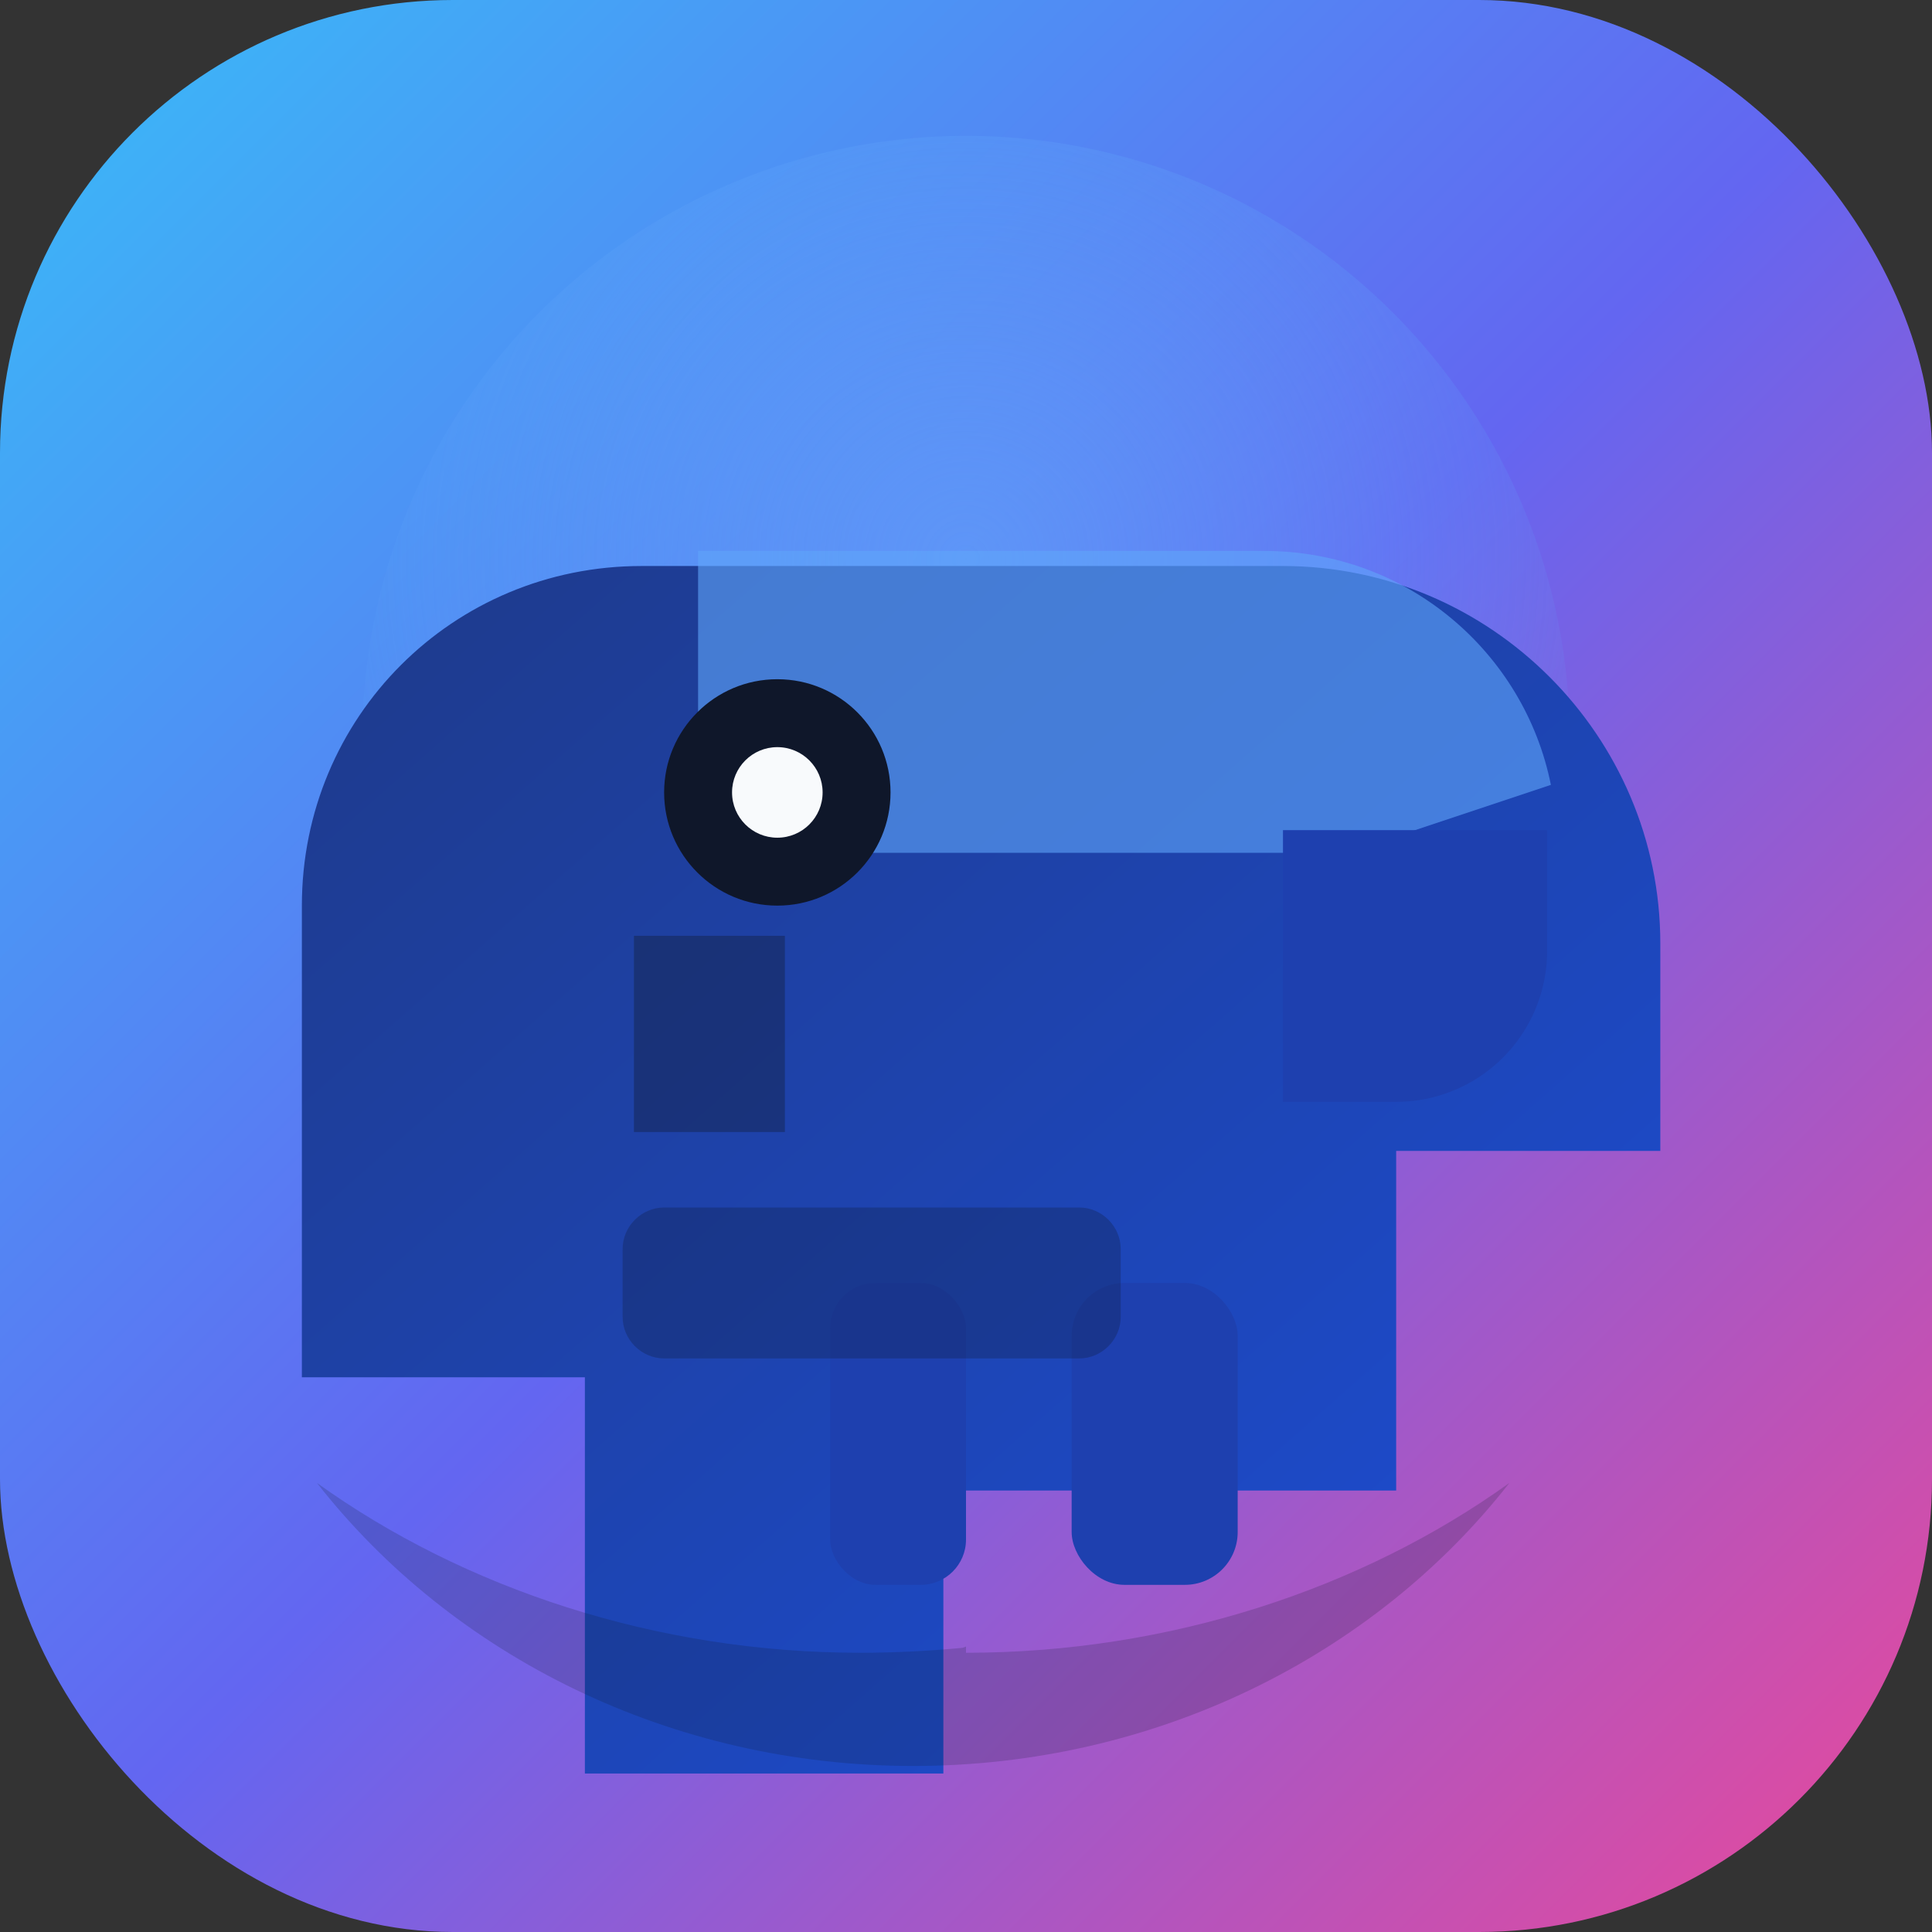 <svg xmlns="http://www.w3.org/2000/svg" viewBox="0 0 512 512" width="512" height="512">
  <rect x="0" y="0" width="512" height="512" fill="#333333" stroke="none"/>
  <defs>
    <linearGradient id="dinoGradient" x1="0%" y1="0%" x2="100%" y2="100%">
      <stop offset="0%" stop-color="#38bdf8"/>
      <stop offset="50%" stop-color="#6366f1"/>
      <stop offset="100%" stop-color="#ec4899"/>
    </linearGradient>
    <linearGradient id="dinoBody512" x1="0%" y1="0%" x2="100%" y2="100%">
      <stop offset="0%" stop-color="#1e3a8a"/>
      <stop offset="100%" stop-color="#1d4ed8"/>
    </linearGradient>
    <radialGradient id="dinoHighlight" cx="50%" cy="35%" r="60%">
      <stop offset="0%" stop-color="#60a5fa" stop-opacity="0.65"/>
      <stop offset="100%" stop-color="#60a5fa" stop-opacity="0"/>
    </radialGradient>
  </defs>

  <rect x="0" y="0" width="512" height="512" rx="120" fill="url(#dinoGradient)"/>
  <circle cx="256" cy="196" r="160" fill="url(#dinoHighlight)"/>

  <path
    d="M140 150h200c55 0 100 45 100 100v55h-70v90h-120v75h-95v-105h-75v-125c0-50 40-90 90-90Z"
    fill="url(#dinoBody512)"
  />
  <path
    d="M185 146h150c38 0 69 27 76 62l-54 18h-172v-80Z"
    fill="#60a5fa"
    opacity="0.6"
  />
  <circle cx="206" cy="210" r="30" fill="#0f172a"/>
  <circle cx="206" cy="210" r="12" fill="#f8fafc"/>

  <path
    d="M340 220h70v32a40 40 0 0 1-40 40h-30v-72Z"
    fill="#1e40af"
  />

  <rect x="220" y="340" width="36" height="80" rx="12" fill="#1e40af"/>
  <rect x="284" y="340" width="44" height="80" rx="14" fill="#1e40af"/>

  <path
    d="M176 320h110c6 0 11 5 11 11v18c0 6-5 11-11 11H176c-6 0-11-5-11-11v-18c0-6 5-11 11-11Z"
    fill="#0f172a"
    opacity="0.25"
  />

  <path
    d="M168 248h40v52h-40z"
    fill="#0f172a"
    opacity="0.35"
  />

  <path
    d="M256 438c54 0 105-17 144-45-36 46-94 75-158 75s-122-29-158-75c39 28 90 45 144 45 9 0 18-0.45 27-1.3 0 0 1-0.34 1-0.34Z"
    fill="#0f172a"
    opacity="0.18"
  />
</svg>
